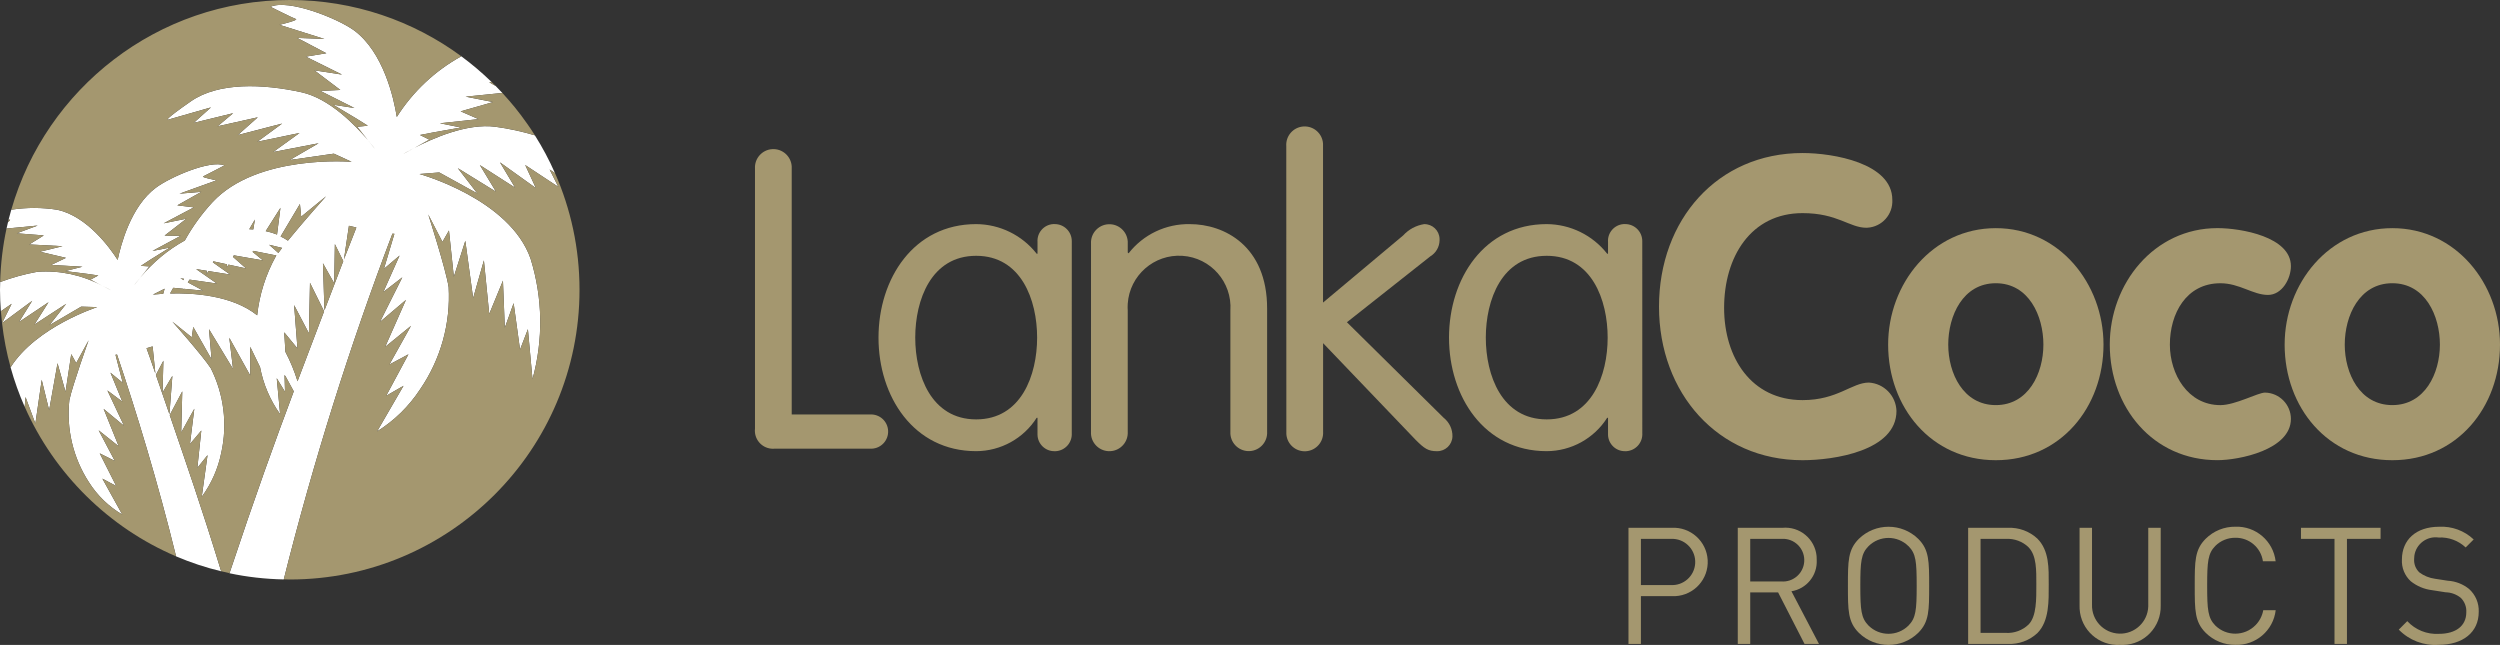 <?xml version="1.0" encoding="utf-8"?>
<!-- Generator: Adobe Illustrator 25.2.3, SVG Export Plug-In . SVG Version: 6.00 Build 0)  -->
<svg version="1.1" id="Ebene_1" xmlns="http://www.w3.org/2000/svg" xmlns:xlink="http://www.w3.org/1999/xlink" x="0px" y="0px"
	 width="265.605px" height="68.522px" viewBox="0 0 265.605 68.522" style="enable-background:new 0 0 265.605 68.522;"
	 xml:space="preserve">
<rect x="0" y="0" width="265.605" height="68.522" fill="#333333" stroke="none"/>
<path style="fill:#FFFFFF;" d="M41.903,24.841l-1.115,3.725l1.664-1.416l-1.729,3.876l2.019-1.56l-2.381,4.745
	l2.766-2.35l-2.213,5.001l2.751-2.243l-2.299,4.112l2.028-1.088l-2.366,4.406l1.842-1.06l-2.81,4.847
	c1.828-1.141,3.386-2.665,4.568-4.466c2.191-3.188,3.258-7.015,3.034-10.877c-0.325-2.003-2.166-7.706-2.166-7.706
	l1.508,2.913l0.695-1.212l0.517,4.913l1.219-3.819l0.831,6.094l1.144-4.014l0.567,5.696l1.457-3.541l0.198,5.004
	l0.937-2.614l0.68,4.938l0.836-2.175l0.487,5.311c1.16-4.193,1.091-8.631-0.2-12.785
	c-2.204-6.364-11.807-9.008-11.807-9.008l2.103-0.166l4.051,2.235l-2.081-2.692l4.062,2.509l-1.72-2.837
	l3.751,2.409l-1.615-2.698l3.819,2.738l-1.138-2.454l3.525,2.328l-0.931-1.855l0.573,0.391
	c-0.615-1.396-1.33-2.737-2.137-4.015c-1.371-0.413-2.772-0.719-4.19-0.91c-3.034-0.411-6.788,1.282-8.645,2.26
	l1.615-0.891l-0.991-0.498l1.469-0.283l2.883-0.513l-2.23-0.448l4.099-0.441l-1.896-0.828l3.446-0.983
	l-2.917-0.577l3.898-0.393c-0.228-0.246-0.458-0.489-0.694-0.727l-0.696-0.406l0.249-0.032
	c-1.01-0.981-2.084-1.895-3.22-2.731c-2.79,1.538-5.147,3.755-6.852,6.448c-0.305-1.946-1.41-6.907-4.565-9.215
	c-1.805-1.298-6.985-3.341-8.855-2.488c0,0,2.378,1.188,2.703,1.301s-1.749,0.611-1.749,0.611l4.772,1.501
	L31.578,4.027l3.095,1.63l-2.181,0.361l3.849,1.909l-2.948-0.458l2.764,2.088l-2.103,0.109l3.598,1.809
	l-2.25-0.347l2.44,1.454l1.235,0.773l-1.124,0.117l1.132,1.417c-1.285-1.526-4.043-4.422-7.05-5.086
	c-4.112-0.903-8.811-1.084-11.75,0.956c-2.939,2.04-2.485,1.971-2.485,1.971l4.613-1.322l-1.836,1.645l4.192-1.028
	l-1.654,1.391l4.274-0.956l-2.127,1.889l4.712-1.223l-2.644,1.937l4.494-0.937l-2.807,2.025l4.831-0.931L30.779,17
	l4.691-0.676l1.889,0.868c0,0-10.014-0.848-14.786,4.293c-1.137,1.232-2.123,2.596-2.937,4.062
	c-1.816,1.004-3.423,2.346-4.735,3.954l0.971-1.197l-0.905-0.059l1.043-0.68l2.039-1.268l-1.848,0.364l2.996-1.61
	l-1.71-0.022l2.321-1.796L17.39,23.725l3.209-1.695l-1.762-0.214l2.564-1.441l-2.335,0.204l3.926-1.416
	c0,0-1.664-0.332-1.403-0.424c0.267-0.119,2.257-1.166,2.257-1.166c-1.494-0.612-5.787,1.243-7.291,2.376
	c-2.666,1.99-3.725,6.077-4.054,7.667c-0.85-1.329-3.252-4.632-6.39-5.325c-1.627-0.26-3.284-0.262-4.912-0.011
	c-0.101,0.351-0.199,0.703-0.287,1.058c0.051,0,0.103,0,0.125,0c0.097-0.004-0.01,0.118-0.188,0.274
	c-0.053,0.223-0.107,0.446-0.155,0.671l3.313-0.321l-2.227,0.824l2.876,0.225l-1.546,0.959l3.534,0.186L4.248,26.743
	l2.761,0.652L5.445,28.146l3.319,0.191l-1.831,0.461l2.316,0.294l1.197,0.173l-0.822,0.441l1.266,0.67
	c-2.12-1.154-4.528-1.674-6.935-1.498c-1.341,0.243-2.657,0.608-3.933,1.086C0.013,30.237,0,30.509,0,30.784
	c0,0.769,0.038,1.529,0.093,2.284l1.148-0.795l-1.025,2.05c0,0.001,0,0.002,0,0.004l3.204-2.369
	l-1.403,2.255l3.139-2.103l-1.502,2.372l3.378-2.203l-1.782,2.272l3.378-1.975l1.698,0.051
	c0,0-6.476,2.083-9.203,6.397c0.401,1.445,0.903,2.847,1.5,4.198l0.089-1.041l1.046,2.821l0.673-4.653l0.79,3.231
	l0.891-4.994l0.849,3.047l0.608-4.013l0.527,0.955l1.322-2.422c0,0-1.696,4.71-2.047,6.352
	c-0.335,3.056,0.395,6.135,2.067,8.715c0.892,1.417,2.11,2.6,3.553,3.45l-2.115-3.819l1.469,0.783l-1.752-3.47
	l1.604,0.805l-1.717-3.253l2.137,1.704l-1.608-3.98l2.171,1.802l-1.77-3.761l1.591,1.193l-1.268-3.084
	l1.309,1.082l-0.772-2.98l0.165-0.026c2.063,6.118,4.357,13.637,6.273,21.442c1.536,0.656,3.137,1.185,4.789,1.587
	c-2.096-6.845-3.72-11.485-5.466-16.595l1.335-2.519l-0.113,4.365l1.392-2.517l-0.463,3.747l1.206-1.432
	l-0.42,3.966l1.083-1.357l-0.617,4.43c1.03-1.401,1.74-3.011,2.081-4.716c0.664-3.018,0.271-6.173-1.115-8.935
	c-0.884-1.357-4.083-4.955-4.083-4.955l2.056,1.663l0.156-1.106l1.946,3.437l-0.269-3.194l2.551,4.22l-0.397-3.309
	l2.225,4.004v-3.047l1.046,2.166c0.339,1.8,1.065,3.503,2.13,4.994l-0.36-3.819l0.881,1.445l-0.054-1.793
	l0.11,0.147l0.872,1.595c-1.972,5.254-4.087,11.09-6.828,19.324c1.865,0.395,3.793,0.615,5.765,0.655
	c3.127-12.46,6.981-24.725,11.544-36.733L41.903,24.841z M43.988,15.724l-1.166,0.648
	C42.822,16.371,43.279,16.095,43.988,15.724z M10.889,30.365c0.566,0.278,0.928,0.483,0.928,0.483L10.889,30.365z
	 M14.25,30.302c0,0,0.244-0.325,0.649-0.8L14.25,30.302z M31.867,21.668l0.132,1.353l2.644-2.171
	c0,0-2.391,2.673-4.055,4.718c-0.085-0.056-0.15-0.101-0.254-0.162c-0.169-0.103-0.343-0.196-0.523-0.279
	L31.867,21.668z M29.796,22.08l-0.364,2.839c-0.388-0.157-0.79-0.278-1.2-0.363L29.796,22.08z M27.081,23.326
	l-0.17,1.047c-0.135-0.01-0.282-0.019-0.429-0.019L27.081,23.326z M19.544,29.62l-0.01,0.145l-0.373-0.201
	L19.544,29.62z M17.493,30.671c-0.056,0.191-0.106,0.367-0.154,0.54c-0.677,0.041-1.103,0.096-1.103,0.096
	L17.493,30.671z M15.566,36.993l0.649-0.191l0.294,2.885C16.153,38.652,15.839,37.728,15.566,36.993z
	 M18.001,44.007c-0.521-1.53-1.006-2.949-1.439-4.174l0.799-1.513l-0.092,3.387l1.046-1.774L18.001,44.007z
	 M29.311,27.216c-1.075,1.94-1.751,4.075-1.989,6.28c-2.685-2.152-6.868-2.384-9.253-2.316l0.34-0.604
	l1.052,0.101v0.097l0.06-0.092l2.069,0.2l-1.636-0.881l0.184-0.294l2.904,0.417l-2.203-1.535l1.138,0.182
	l-0.04,0.405l0.195-0.379l2.322,0.372l-1.843-1.298l0.054-0.106l1.454,0.314l-0.015,0.319l0.166-0.285l1.871,0.402
	l-1.391-1.223l0.097-0.165l1.558,0.273v0.041l0.024-0.04l1.513,0.266l-1.107-0.909l0.068-0.106l2.463,0.489
	L29.311,27.216z M29.572,26.874l-0.981-0.869l1.379,0.333C29.817,26.539,29.695,26.704,29.572,26.874z
	 M31.611,40.505c-0.332-1.079-0.763-2.126-1.288-3.125l-0.128-2.075l1.407,1.712l-0.355-4.601l1.573,2.999
	l0.113-5.37l1.498,3.031C33.478,35.585,32.562,37.992,31.611,40.505z M34.469,32.975l-0.159-5.005l1.197,2.13
	l0.069-4.164l0.894,1.806C35.878,29.278,35.205,31.05,34.469,32.975z M36.54,27.554l0.53-3.566l0.792,0.188
	C37.495,25.104,37.047,26.256,36.54,27.554z M39.09,14.889c0.471,0.567,0.762,0.955,0.762,0.955L39.09,14.889z"/>
<path id="Pfad_1829_3_" style="fill:#A4976F;" d="M191.512,16.258c3.231,0,9.532,1.065,9.532,4.967
	c0.086,1.553-1.102,2.881-2.655,2.968c-0.031,0.002-0.062,0.003-0.093,0.004c-1.818,0-3.059-1.554-6.787-1.554
	c-5.499,0-8.336,4.657-8.336,10.065c0,5.279,2.883,9.801,8.336,9.801c3.725,0,5.233-1.864,7.05-1.864
	c1.607,0.099,2.875,1.406,2.926,3.015c0,4.259-6.697,5.233-9.977,5.233c-9,0-15.252-7.136-15.252-16.317
	C176.258,23.352,182.465,16.258,191.512,16.258z"/>
<path id="Pfad_1830_3_" style="fill:#A4976F;" d="M223.48,36.612c0,6.65-4.566,12.281-11.44,12.281
	c-6.873,0-11.44-5.631-11.44-12.281c0-6.476,4.7-12.372,11.44-12.372
	C218.78,24.239,223.48,30.136,223.48,36.612z M206.985,36.612c0,3.058,1.595,6.427,5.055,6.427
	c3.46,0,5.055-3.369,5.055-6.427c0-3.058-1.554-6.521-5.055-6.521C208.539,30.091,206.985,33.551,206.985,36.612z"/>
<path id="Pfad_1831_3_" style="fill:#A4976F;" d="M240.953,31.333c-1.596,0-3.017-1.24-5.055-1.24
	c-3.635,0-5.367,3.231-5.367,6.518c0,3.146,1.909,6.43,5.367,6.43c1.595,0,3.99-1.331,4.744-1.331
	c1.522,0.029,2.743,1.268,2.748,2.791c0,3.281-5.497,4.388-7.803,4.388c-6.873,0-11.44-5.631-11.44-12.281
	c0-6.476,4.7-12.372,11.44-12.372c2.528,0,7.803,0.931,7.803,4.036C243.391,29.604,242.458,31.333,240.953,31.333
	z"/>
<path id="Pfad_1832_3_" style="fill:#A4976F;" d="M265.605,36.612c0,6.65-4.566,12.281-11.44,12.281
	c-6.873,0-11.44-5.631-11.44-12.281c0-6.476,4.7-12.372,11.44-12.372
	C260.906,24.239,265.605,30.136,265.605,36.612z M249.11,36.612c0,3.058,1.597,6.427,5.055,6.427
	c3.459,0,5.055-3.369,5.055-6.427c0-3.058-1.551-6.521-5.055-6.521s-5.054,3.46-5.054,6.521H249.11z"/>
<path id="Pfad_1833_3_" style="fill:#A4976F;" d="M177.611,63.333h-3.277v5.079h-1.322V56.075h4.593
	c2.005-0.107,3.716,1.432,3.823,3.437c0.107,2.005-1.432,3.716-3.437,3.823c-0.129,0.007-0.258,0.007-0.387,0
	L177.611,63.333z M177.489,57.253h-3.155v4.904h3.155c1.354,0.088,2.523-0.939,2.611-2.293
	c0.088-1.354-0.939-2.523-2.293-2.611C177.701,57.246,177.595,57.246,177.489,57.253z"/>
<path id="Pfad_1834_3_" style="fill:#A4976F;" d="M191.716,68.413l-2.807-5.477h-2.962v5.477h-1.322V56.076h4.731
	c1.834-0.177,3.465,1.167,3.642,3.001c0.014,0.143,0.018,0.287,0.014,0.431c0.077,1.626-1.079,3.051-2.686,3.309
	l2.929,5.599L191.716,68.413z M189.239,57.251h-3.291v4.524h3.291c1.249,0.101,2.343-0.83,2.444-2.079
	c0.101-1.249-0.83-2.344-2.079-2.444C189.482,57.242,189.36,57.242,189.239,57.251z"/>
<path id="Pfad_1835_3_" style="fill:#A4976F;" d="M203.796,67.234c-1.754,1.71-4.552,1.71-6.307,0
	c-1.162-1.16-1.162-2.373-1.162-4.994s0-3.83,1.162-4.994c1.754-1.71,4.552-1.71,6.307,0
	c1.162,1.16,1.162,2.373,1.162,4.994S204.958,66.072,203.796,67.234z M202.768,58.033
	c-1.175-1.176-3.082-1.177-4.258-0.001c-0.001,0-0.001,0.001-0.001,0.001l0,0
	c-0.78,0.796-0.865,1.63-0.865,4.211c0,2.58,0.087,3.413,0.865,4.211c1.177,1.175,3.083,1.175,4.259,0l0,0
	c0.778-0.799,0.865-1.63,0.865-4.211c0-2.58-0.079-3.415-0.858-4.211H202.768z"/>
<path id="Pfad_1836_3_" style="fill:#A4976F;" d="M216.449,67.268c-0.846,0.783-1.97,1.194-3.121,1.144h-4.228V56.075
	h4.228c1.151-0.05,2.275,0.361,3.121,1.144c1.281,1.281,1.212,3.172,1.212,4.886S217.73,65.984,216.449,67.268z
	 M215.53,58.153c-0.646-0.628-1.527-0.954-2.426-0.9h-2.686V67.24h2.686c0.899,0.053,1.779-0.274,2.426-0.9
	c0.849-0.881,0.814-2.723,0.814-4.228s0.037-3.068-0.814-3.952V58.153z"/>
<path id="Pfad_1837_3_" style="fill:#A4976F;" d="M225.235,68.515c-2.246,0.125-4.168-1.594-4.293-3.84
	c-0.006-0.111-0.008-0.223-0.005-0.334v-8.267h1.322v8.163c-0.052,1.651,1.245,3.031,2.895,3.082
	c1.651,0.052,3.031-1.245,3.082-2.895c0.002-0.062,0.002-0.125,0-0.187v-8.163h1.322v8.267
	c0.054,2.254-1.729,4.126-3.983,4.18C225.462,68.523,225.348,68.522,225.235,68.515z"/>
<path id="Pfad_1838_3_" style="fill:#A4976F;" d="M237.488,68.509c-1.181,0.015-2.317-0.447-3.153-1.281
	c-1.162-1.162-1.162-2.373-1.162-4.994s0-3.83,1.162-4.994c0.837-0.832,1.973-1.293,3.153-1.281
	c2.165-0.078,4.028,1.52,4.281,3.672h-1.35c-0.21-1.45-1.464-2.519-2.929-2.497
	c-0.798-0.009-1.566,0.304-2.131,0.868c-0.778,0.796-0.865,1.645-0.865,4.227c0,2.582,0.087,3.432,0.865,4.228
	c1.191,1.17,3.104,1.153,4.274-0.038c0.428-0.436,0.714-0.991,0.821-1.593h1.322
	C241.526,66.986,239.659,68.588,237.488,68.509z"/>
<path id="Pfad_1839_3_" style="fill:#A4976F;" d="M249.344,57.253v11.162h-1.322V57.253h-3.562v-1.175h8.457v1.175H249.344z
	"/>
<path id="Pfad_1840_3_" style="fill:#A4976F;" d="M259.084,68.509c-1.58,0.11-3.128-0.481-4.233-1.616l0.902-0.902
	c0.862,0.93,2.095,1.426,3.36,1.35c1.802,0,2.912-0.849,2.912-2.287c0.037-0.575-0.177-1.137-0.588-1.541
	c-0.458-0.369-1.027-0.576-1.615-0.588l-1.439-0.225c-0.828-0.1-1.611-0.428-2.262-0.949
	c-0.64-0.59-0.984-1.435-0.937-2.304c0-2.097,1.508-3.484,3.952-3.484c1.357-0.072,2.684,0.416,3.672,1.35
	l-0.85,0.849c-0.774-0.73-1.813-1.112-2.876-1.056c-1.246-0.177-2.4,0.69-2.577,1.936
	c-0.017,0.116-0.024,0.233-0.022,0.35c-0.037,0.533,0.166,1.054,0.554,1.422c0.488,0.363,1.061,0.596,1.664,0.676
	l1.35,0.207c0.823,0.048,1.61,0.35,2.253,0.865c0.697,0.617,1.079,1.514,1.041,2.444
	C263.348,67.187,261.649,68.509,259.084,68.509z"/>
<path id="Pfad_1841_3_" style="fill:#A4976F;" d="M84.113,44.033h8.336c1.004-0.049,1.858,0.724,1.907,1.728
	c0.05,1.004-0.724,1.858-1.728,1.907c-0.06,0.003-0.119,0.003-0.179,0H82.295
	c-1.056,0.097-1.991-0.682-2.088-1.738c-0.012-0.129-0.011-0.26,0.004-0.389V17.916
	c-0.066-1.078,0.754-2.005,1.831-2.071c1.078-0.066,2.005,0.754,2.071,1.831c0.005,0.08,0.005,0.16,0,0.24V44.033
	z"/>
<path id="Pfad_1842_3_" style="fill:#A4976F;" d="M113.866,46.026c0.056,0.999-0.708,1.853-1.707,1.909
	c-0.001,0-0.002,0-0.003,0h-0.11c-0.985,0.019-1.8-0.764-1.82-1.749c0-0.051,0-0.106,0-0.159
	v-1.642H110.14c-1.397,2.203-3.822,3.54-6.43,3.547c-6.652,0-10.376-5.809-10.376-12.061s3.725-12.061,10.376-12.061
	c2.512,0.013,4.88,1.173,6.43,3.149h0.087v-1.242c-0.07-0.984,0.67-1.839,1.654-1.909
	c0.002-0,0.004-0,0.006-0c0.053-0.003,0.106-0.003,0.159,0c0.999-0.007,1.815,0.797,1.823,1.796
	c0,0,0,0,0,0c0,0.037,0,0.073,0,0.11L113.866,46.026z M103.71,44.557c4.789,0,6.476-4.7,6.476-8.69
	s-1.686-8.69-6.476-8.69c-4.789,0-6.473,4.7-6.473,8.69C97.238,39.858,98.924,44.557,103.71,44.557z"/>
<path id="Pfad_1843_3_" style="fill:#A4976F;" d="M115.912,25.896c-0.066-1.078,0.754-2.005,1.831-2.071
	c1.078-0.066,2.005,0.754,2.071,1.831c0.005,0.08,0.005,0.16,0,0.24v0.931l0.088,0.088
	c1.562-2.004,3.978-3.154,6.518-3.103c3.635,0,8.201,2.304,8.201,8.959v13.082
	c0.066,1.078-0.754,2.005-1.831,2.071s-2.005-0.754-2.071-1.831c-0.005-0.08-0.005-0.16,0-0.24V32.99
	c0.198-3.012-2.084-5.614-5.096-5.811c-3.012-0.198-5.614,2.084-5.811,5.095c-0.016,0.238-0.016,0.477,0,0.716
	v12.858c0.072,1.078-0.743,2.011-1.821,2.083c-1.078,0.072-2.011-0.743-2.083-1.821
	c-0.006-0.087-0.006-0.175,0-0.262L115.912,25.896z"/>
<path id="Pfad_1844_3_" style="fill:#A4976F;" d="M136.657,15.52c-0.072-1.078,0.743-2.011,1.821-2.083
	c1.078-0.072,2.011,0.743,2.083,1.821c0.006,0.087,0.006,0.175,0,0.262v16.626l8.518-7.136
	c0.582-0.639,1.364-1.061,2.218-1.197c0.886-0.022,1.623,0.678,1.645,1.565c0,0.001,0,0.002,0,0.002
	c0.003,0.054,0.003,0.109,0,0.163c-0.015,0.692-0.383,1.328-0.975,1.686l-8.868,7.006l10.281,10.153
	c0.606,0.482,0.951,1.221,0.931,1.996c-0.035,0.877-0.763,1.565-1.641,1.551c-0.931,0-1.331-0.264-2.262-1.197
	l-9.84-10.281v9.4c0.072,1.078-0.743,2.011-1.821,2.083c-1.078,0.072-2.011-0.743-2.083-1.821
	c-0.006-0.087-0.006-0.175,0-0.262L136.657,15.52z"/>
<path id="Pfad_1845_3_" style="fill:#A4976F;" d="M174.481,46.026c0.057,0.997-0.704,1.851-1.701,1.909
	c-0.002,0-0.005,0-0.007,0h-0.11c-0.986,0.019-1.801-0.763-1.823-1.749c0-0.051,0-0.106,0-0.159v-1.642
	h-0.088c-1.397,2.203-3.821,3.54-6.43,3.547c-6.65,0-10.375-5.809-10.375-12.061s3.725-12.061,10.375-12.061
	c2.512,0.013,4.88,1.173,6.43,3.149h0.088v-1.242c-0.072-0.982,0.666-1.837,1.648-1.909
	c0.004-0,0.008-0.001,0.012-0.001c0.053-0.003,0.106-0.003,0.159,0c0.999-0.006,1.813,0.798,1.82,1.796
	c0,0,0,0,0,0c0,0.037,0,0.073,0,0.11L174.481,46.026z M164.328,44.557c4.789,0,6.473-4.7,6.473-8.69
	s-1.683-8.69-6.473-8.69c-4.789,0-6.473,4.7-6.473,8.69C157.855,39.858,159.538,44.557,164.328,44.557z"/>
<path style="fill:#A4976F;" d="M36.54,27.554c0.507-1.298,0.955-2.45,1.322-3.378l-0.792-0.188L36.54,27.554z"/>
<path style="fill:#A4976F;" d="M30.337,39.978l-0.11-0.147l0.054,1.793l-0.881-1.445l0.36,3.819
	c-1.064-1.49-1.791-3.194-2.13-4.994l-1.046-2.166v3.047l-2.225-4.004l0.397,3.309l-2.551-4.22l0.269,3.194
	l-1.946-3.437l-0.156,1.106l-2.056-1.663c0,0,3.199,3.598,4.083,4.955c1.385,2.763,1.779,5.917,1.115,8.935
	c-0.341,1.705-1.051,3.315-2.081,4.716l0.617-4.43l-1.083,1.357l0.42-3.966l-1.206,1.432l0.463-3.747l-1.392,2.517
	l0.113-4.365l-1.335,2.519c1.746,5.11,3.37,9.751,5.466,16.595c0.294,0.071,0.589,0.142,0.886,0.204
	c2.74-8.235,4.856-14.07,6.828-19.324L30.337,39.978z"/>
<path style="fill:#A4976F;" d="M17.493,30.671l-1.257,0.636c0,0,0.426-0.054,1.103-0.096
	C17.387,31.038,17.437,30.862,17.493,30.671z"/>
<path style="fill:#A4976F;" d="M26.835,26.759l1.107,0.909l-1.513-0.266l-0.024,0.04v-0.041l-1.558-0.273
	l-0.097,0.165l1.391,1.223l-1.871-0.402l-0.166,0.285l0.015-0.319l-1.454-0.314l-0.054,0.106l1.843,1.298
	l-2.322-0.372l-0.195,0.379l0.04-0.405l-1.138-0.182l2.203,1.535l-2.904-0.417l-0.184,0.294l1.636,0.881
	l-2.069-0.2l-0.06,0.092V30.678l-1.052-0.101l-0.34,0.604c2.385-0.068,6.568,0.165,9.253,2.316
	c0.238-2.205,0.914-4.34,1.989-6.28l0.054-0.073l-2.463-0.489L26.835,26.759z"/>
<polygon style="fill:#A4976F;" points="19.544,29.62 19.161,29.565 19.534,29.766 "/>
<path style="fill:#A4976F;" d="M15.566,36.993c0.273,0.734,0.588,1.658,0.943,2.694l-0.294-2.885L15.566,36.993z"/>
<path style="fill:#A4976F;" d="M17.361,38.32l-0.799,1.513c0.433,1.225,0.918,2.644,1.439,4.174l0.313-4.074
	l-1.046,1.774L17.361,38.32z"/>
<path style="fill:#A4976F;" d="M6.112,22.29c3.139,0.693,5.54,3.996,6.39,5.325
	c0.329-1.589,1.388-5.676,4.054-7.667c1.504-1.134,5.797-2.989,7.291-2.376c0,0-1.99,1.047-2.257,1.166
	c-0.261,0.092,1.403,0.424,1.403,0.424l-3.926,1.416l2.335-0.204l-2.564,1.441l1.762,0.214L17.39,23.725
	l2.417-0.49l-2.321,1.796l1.71,0.022l-2.996,1.61l1.848-0.364l-2.039,1.268l-1.043,0.68l0.905,0.059l-0.971,1.197
	c1.312-1.608,2.919-2.95,4.735-3.954c0.814-1.466,1.8-2.83,2.937-4.062c4.772-5.14,14.786-4.293,14.786-4.293
	l-1.889-0.868L30.779,17l3.071-1.779l-4.831,0.931l2.807-2.025l-4.494,0.937l2.644-1.937l-4.712,1.223l2.127-1.889
	l-4.274,0.956l1.654-1.391l-4.192,1.028l1.836-1.645l-4.613,1.322c0,0-0.454,0.069,2.485-1.971
	c2.939-2.04,7.637-1.859,11.75-0.956c3.006,0.664,5.765,3.56,7.05,5.086l-1.132-1.417l1.124-0.117l-1.235-0.773
	l-2.44-1.454l2.25,0.347l-3.598-1.809l2.103-0.109l-2.764-2.088l2.948,0.458l-3.849-1.909l2.181-0.361
	L31.578,4.027l2.885,0.109l-4.772-1.501c0,0,2.074-0.498,1.749-0.611s-2.703-1.301-2.703-1.301
	c1.87-0.853,7.05,1.19,8.855,2.488c3.155,2.307,4.259,7.269,4.565,9.215c1.704-2.692,4.062-4.909,6.852-6.448
	C43.906,2.222,37.605,0,30.784,0C16.734,0,4.891,9.416,1.2,22.279C2.828,22.028,4.485,22.031,6.112,22.29z"/>
<path style="fill:#A4976F;" d="M52.388,10.843l-3.446,0.983l1.896,0.828l-4.099,0.441l2.23,0.448l-2.883,0.513
	l-1.469,0.283l0.991,0.498l-1.615,0.891c1.856-0.978,5.61-2.672,8.645-2.26
	c1.419,0.192,2.82,0.497,4.19,0.91c-0.142-0.225-0.282-0.45-0.43-0.671c-0.147-0.22-0.3-0.434-0.453-0.65
	c-0.402-0.569-0.819-1.126-1.257-1.666c-0.189-0.233-0.384-0.46-0.58-0.687c-0.242-0.281-0.487-0.56-0.739-0.832
	l-3.898,0.393L52.388,10.843z"/>
<path style="fill:#A4976F;" d="M42.822,16.371l1.166-0.648C43.279,16.095,42.822,16.371,42.822,16.371z"/>
<path style="fill:#A4976F;" d="M52.675,9.146c-0.147-0.148-0.297-0.292-0.447-0.438l-0.249,0.032L52.675,9.146z"/>
<path style="fill:#A4976F;" d="M39.852,15.844c0,0-0.291-0.388-0.762-0.955L39.852,15.844z"/>
<path style="fill:#A4976F;" d="M14.899,29.502c-0.405,0.476-0.649,0.8-0.649,0.8L14.899,29.502z"/>
<path style="fill:#A4976F;" d="M1.242,32.273l-1.148,0.795c0.031,0.421,0.076,0.839,0.123,1.255L1.242,32.273z"/>
<path style="fill:#A4976F;" d="M10.327,32.626l-1.698-0.051l-3.378,1.975l1.782-2.272l-3.378,2.203l1.502-2.372
	l-3.139,2.103l1.403-2.255l-3.204,2.369c0.184,1.606,0.485,3.175,0.907,4.696
	C3.851,34.709,10.327,32.626,10.327,32.626z"/>
<polygon style="fill:#A4976F;" points="0.217,34.327 0.216,34.323 0.213,34.329 "/>
<path style="fill:#A4976F;" d="M10.889,30.375l-1.266-0.67l0.822-0.441l-1.197-0.173l-2.316-0.294l1.831-0.461
	L5.445,28.146l1.564-0.75L4.248,26.743l2.395-0.588l-3.534-0.186l1.546-0.959l-2.876-0.225l2.227-0.824
	l-3.313,0.321c-0.395,1.838-0.622,3.737-0.673,5.681c1.276-0.478,2.592-0.843,3.933-1.086
	C6.362,28.701,8.769,29.221,10.889,30.375z"/>
<path style="fill:#A4976F;" d="M1.037,23.337c-0.022,0-0.074,0-0.125,0c-0.022,0.091-0.041,0.183-0.063,0.274
	C1.027,23.455,1.135,23.334,1.037,23.337z"/>
<path style="fill:#A4976F;" d="M11.818,30.848c0,0-0.363-0.206-0.928-0.483L11.818,30.848z"/>
<path style="fill:#A4976F;" d="M12.269,37.691l0.772,2.98l-1.309-1.082l1.268,3.084l-1.591-1.193l1.77,3.761
	l-2.171-1.802l1.608,3.98l-2.137-1.704l1.717,3.253l-1.604-0.805l1.752,3.47l-1.469-0.783l2.115,3.819
	c-1.443-0.85-2.661-2.033-3.553-3.45c-1.671-2.581-2.401-5.659-2.067-8.715c0.351-1.642,2.047-6.352,2.047-6.352
	l-1.322,2.422l-0.527-0.955l-0.608,4.013l-0.849-3.047l-0.891,4.994L4.432,40.348l-0.673,4.653l-1.046-2.821
	l-0.089,1.041c3.15,7.121,8.914,12.825,16.082,15.886c-1.916-7.805-4.21-15.323-6.273-21.442L12.269,37.691z"/>
<path style="fill:#A4976F;" d="M61.569,30.784c0-4.41-0.934-8.599-2.604-12.391l-0.573-0.391l0.931,1.855l-3.525-2.328
	l1.138,2.454l-3.819-2.738l1.615,2.698l-3.751-2.409l1.72,2.837l-4.062-2.509l2.081,2.692L46.67,18.32l-2.103,0.166
	c0,0,9.602,2.644,11.807,9.008c1.29,4.154,1.36,8.592,0.2,12.785l-0.487-5.311l-0.836,2.175l-0.68-4.938
	l-0.937,2.614l-0.198-5.004l-1.457,3.541l-0.567-5.696l-1.144,4.014l-0.831-6.094l-1.219,3.819l-0.517-4.913
	l-0.695,1.212l-1.508-2.913c0,0,1.842,5.703,2.166,7.706c0.224,3.862-0.844,7.689-3.034,10.877
	c-1.182,1.802-2.74,3.325-4.568,4.466l2.81-4.847l-1.842,1.06l2.366-4.406l-2.028,1.088l2.299-4.112
	l-2.751,2.243l2.213-5.001l-2.766,2.35l2.381-4.745l-2.019,1.56l1.729-3.876l-1.664,1.416l1.115-3.725
	l-0.211-0.022c-4.563,12.008-8.418,24.273-11.544,36.733c0.213,0.004,0.424,0.016,0.638,0.016
	C47.786,61.569,61.569,47.786,61.569,30.784z"/>
<path style="fill:#A4976F;" d="M29.796,22.08l-1.564,2.476c0.41,0.084,0.812,0.206,1.2,0.363L29.796,22.08z"/>
<path style="fill:#A4976F;" d="M30.588,25.567c1.664-2.044,4.055-4.718,4.055-4.718l-2.644,2.171l-0.132-1.353
	l-2.056,3.459c0.18,0.083,0.354,0.176,0.523,0.279C30.438,25.466,30.503,25.511,30.588,25.567z"/>
<path style="fill:#A4976F;" d="M29.572,26.874c0.123-0.17,0.245-0.335,0.398-0.536l-1.379-0.333L29.572,26.874z"/>
<path style="fill:#A4976F;" d="M27.081,23.326l-0.599,1.028c0.147,0,0.294,0.009,0.429,0.019L27.081,23.326z"/>
<path style="fill:#A4976F;" d="M35.508,30.099l-1.197-2.13l0.159,5.005c0.736-1.925,1.409-3.697,2.002-5.233
	l-0.894-1.806L35.508,30.099z"/>
<path style="fill:#A4976F;" d="M32.82,35.415l-1.573-2.999l0.355,4.601l-1.407-1.712l0.128,2.075
	c0.525,1,0.957,2.046,1.288,3.125c0.95-2.513,1.867-4.92,2.82-7.429l-1.498-3.031L32.82,35.415z"/>
</svg>
